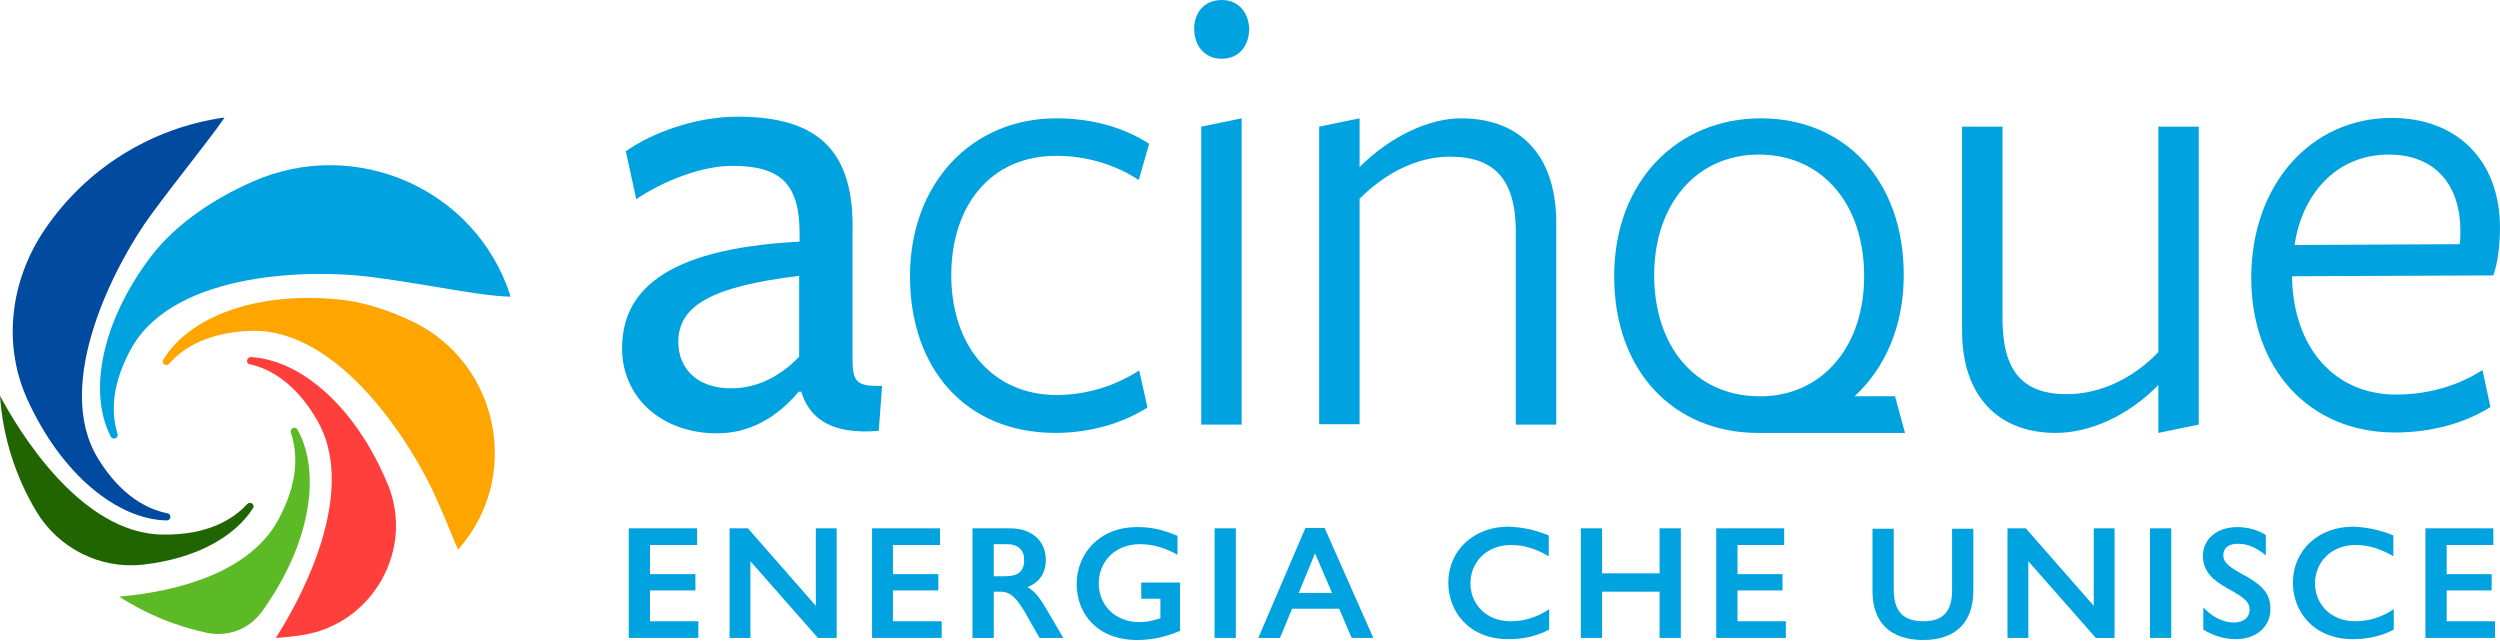 <svg xmlns="http://www.w3.org/2000/svg" width="600.0" height="154.0" viewBox="0.0 0.0 600.0 154.0" fill="none">
<path d="M60.7 122C61.3 121.1 60.1 120.2 59.3 121C55.9 124.7 49.8 128.4 39.3 128.3C21.9 128.3 7.6 109.1 0 95C0.7 105.1 3.8 114.5 8.7 122.7C14 131.6 24.1 136.7 34.4 135.5C46.8 134.1 56.2 129 60.7 122Z" fill="#216500" />
<path d="M93 116.1C85.2 97.3 71.9 86.3 60.2 85.7C59.2 85.7 58.9 87.2 59.9 87.4C64.8 88.5 71 91.9 76.2 101C85.1 116.6 74.8 139.6 66.2 153.1C68.4 153 70.5 152.7 72.7 152.4C89.4 149.7 99.5 132 93.1 116.3C93.1 116.2 93 116.1 93 116.1Z" fill="#FE3F3B" />
<path d="M36.5 61.2C24.1 77.4 21.2 94.4 26.6 104.8C27.1 105.7 28.5 105.2 28.2 104.1C26.7 99.3 26.6 92.2 31.8 83.1C42.5 65 75.1 64.6 89.3 66.5C103.8 68.4 114.7 71 122.5 71.2C122.4 71 122.4 70.9 122.4 70.7C114 45.2 85.2 32.7 60.6 43.6C50.9 47.9 42.3 53.8 36.5 61.2Z" fill="#00A2E0" />
<path d="M62.7 147C74.7 130.5 77.1 113.4 71.4 103.1C70.9 102.2 69.5 102.8 69.8 103.8C71.4 108.6 71.8 115.6 66.7 124.9C59.9 137.2 43.2 141.9 28.6 143.2C35 147.3 42.1 150.3 49.8 151.9C54.7 152.9 59.7 151 62.7 147Z" fill="#5DBA27" />
<path d="M81.6 71.9C61.3 69.8 45.3 76.2 39.2 86.3C38.6 87.2 39.9 88.1 40.6 87.3C43.9 83.5 49.9 79.7 60.4 79.4C81.5 78.9 98.9 106.5 104.7 119.6C106.7 124 108.3 128.1 109.9 131.9C110 131.8 110.1 131.7 110.2 131.6C125.2 114.4 119.8 87.4 99.3 77.3C93.4 74.5 87.5 72.5 81.6 71.9Z" fill="#FFA500" />
<path d="M40 124.9C41.1 124.9 41.2 123.4 40.2 123.2C35.3 122.2 29 119 23.5 110C12.5 92 27.8 63.1 36.2 51.6C43.4 41.8 49.7 34.3 53.9 28.2C36 30.7 20.5 40.7 10.8 55C3 66.4 0.7 80.9 5.7 93.8C5.9 94.4 6.2 94.9 6.4 95.5C14.7 114 28.3 124.7 40 124.9Z" fill="#004AA0" />
<path d="M150.9 126.8V153.1H167.6V149.1H156V141.7H166.9V137.8H156V130.8H167.3V126.8H150.9Z" fill="#00A2E0" />
<path d="M195.8 126.8V145.4L179.5 126.8H175.1V153.1H180.1V134.7L196.3 153.1H200.8V126.8H195.8Z" fill="#00A2E0" />
<path d="M209.3 126.8V153.1H226V149.1H214.3V141.7H225.2V137.8H214.3V130.8H225.6V126.8H209.3Z" fill="#00A2E0" />
<path d="M238.5 138.3H241.1C243.8 138.3 245.8 137.6 245.8 134.4C245.8 132 244.4 130.6 241.6 130.6H238.5V138.3ZM242.4 126.8C248.1 126.8 251 130.2 251 134.4C251 137.4 249.6 139.7 246.6 140.9C248.2 141.9 249.1 142.7 251.2 146.3L255.2 153.1H249.5L245.9 146.8C243.5 142.7 242 142 240 142H238.5V153.1H233.4V126.8H242.4Z" fill="#00A2E0" />
<path d="M282.7 133.2C279.8 131.5 276.6 130.6 273.6 130.6C267.4 130.6 263.7 135 263.7 140C263.7 145.2 267.6 149.3 273.4 149.3C275.2 149.3 276.1 149.1 278.5 148.4V143.7H273.9V139.8H283.2V151.4C279.7 152.9 276.4 153.6 272.9 153.6C263.3 153.6 258.4 147.2 258.4 140.2C258.4 132.9 263.8 126.5 272.9 126.5C276.2 126.5 278.7 127 282.6 128.6V133.2H282.7Z" fill="#00A2E0" />
<path d="M296.6 126.8H291.5V153.1H296.6V126.8Z" fill="#00A2E0" />
<path d="M315.6 132.8L319.7 142.3H311.7L315.6 132.8ZM313.3 126.7L302 153.1H307.2L310.1 146.1H321.4L324.4 153.1H329.6L317.9 126.7H313.3Z" fill="#00A2E0" />
<path d="M371.7 128.5V133.5C368.8 131.8 365.9 130.8 362.7 130.8C356.5 130.8 352.9 135.2 352.9 140C352.9 144.8 356.5 149.1 362.6 149.1C365.9 149.1 369 148.1 371.8 146.2V151.1C368.8 152.7 365.5 153.4 362 153.4C352.5 153.4 347.6 146.7 347.6 139.9C347.6 131.9 353.9 126.4 362 126.4C365.1 126.5 368.3 127.1 371.7 128.5Z" fill="#00A2E0" />
<path d="M398.3 126.8V137.6H384.5V126.8H379.4V153.1H384.5V142H398.3V153.1H403.4V126.8H398.3Z" fill="#00A2E0" />
<path d="M411.9 126.8V153.1H428.6V149.1H417V141.7H427.8V137.8H417V130.8H428.2V126.8H411.9Z" fill="#00A2E0" />
<path d="M454.5 126.8V141.6C454.5 146.8 456.9 149.1 461.6 149.1C466.2 149.1 468.5 146.9 468.5 141.7V126.9H473.6V141.8C473.6 149.3 469.4 153.6 461.6 153.6C453.8 153.6 449.4 149.5 449.4 141.9V126.9H454.5V126.8Z" fill="#00A2E0" />
<path d="M502.5 126.8V145.4L486.2 126.8H481.8V153.1H486.8V134.7L503 153.1H507.5V126.8H502.5Z" fill="#00A2E0" />
<path d="M521.1 126.8H516V153.1H521.1V126.8Z" fill="#00A2E0" />
<path d="M543.8 128.4V133.3C541.7 131.5 539.5 130.5 537.1 130.5C534.8 130.5 533.6 131.6 533.6 133.2C533.6 134.5 534.1 135.6 537.8 137.6C542.8 140.3 544.9 142.2 544.9 146.2C544.9 150.4 541.5 153.4 536.6 153.4C533.9 153.4 531.2 152.6 528.8 151.1V145.8C531.1 148.2 533.6 149.4 536.2 149.4C538.5 149.4 539.9 148.1 539.9 146.4C539.9 144.8 539.4 143.8 534.6 141.2C531.2 139.3 528.7 137.2 528.7 133.4C528.7 129.5 531.9 126.5 537 126.5C539.4 126.5 541.9 127.2 543.8 128.4Z" fill="#00A2E0" />
<path d="M574.4 128.5V133.5C571.5 131.8 568.6 130.8 565.4 130.8C559.2 130.8 555.6 135.2 555.6 140C555.6 144.8 559.2 149.1 565.3 149.1C568.6 149.1 571.7 148.1 574.5 146.2V151.1C571.5 152.7 568.2 153.4 564.7 153.4C555.2 153.4 550.3 146.7 550.3 139.9C550.3 131.9 556.6 126.4 564.7 126.4C567.8 126.5 571 127.1 574.4 128.5Z" fill="#00A2E0" />
<path d="M582.1 126.8V153.1H598.8V149.1H587.2V141.7H598V137.8H587.2V130.8H598.4V126.8H582.1Z" fill="#00A2E0" />
<path d="M191.8 85.6C187.6 90 182.1 93.2 175.4 93.2C167.4 93.2 162.8 88.5 162.8 82.1C162.8 73.4 170.6 68.8 191.8 66.2V85.6ZM204.6 85.8V55.8C205.1 36.3 196.5 28 177 28C166.9 28 156.4 31.9 150.2 36.3L152.7 47.8C159.4 43.3 168.5 39.8 175.8 39.8C187.5 39.8 191.9 44.3 191.9 56V58C158.5 59.7 149.3 70.6 149.3 83.6C149.3 95.3 158.7 104 172.1 104C179.7 104 186.3 100.4 191.7 94H192.3C194.2 100.2 199.2 104.4 210.9 103.4L211.7 92.6C205.4 92.8 204.6 91.6 204.6 85.8Z" fill="#00A2E0" />
<path d="M253.5 37.4C261 37.4 267.8 39.6 273.3 43.2L275.8 34.5C269.7 30.6 262.2 28.4 253.5 28.4C233.2 28.4 218.4 44 218.4 66.3C218.4 88.4 231.7 103.9 253.3 103.9C261.6 103.9 269.4 101.6 275.4 97.8L273.4 88.9C267.9 92.5 260.9 94.8 253.6 94.8C238.5 94.8 228.3 83.4 228.3 65.9C228.4 49.1 237.9 37.4 253.5 37.4Z" fill="#00A2E0" />
<path d="M293.2 0C288.8 0 286.6 3.3 286.6 6.9C286.6 10.6 288.8 14.1 293.2 14.1C297.6 14.1 299.8 10.7 299.8 6.9C299.7 3.3 297.5 0 293.2 0Z" fill="#00A2E0" />
<path d="M288.3 101.9H298V28.4L288.3 30.4V101.9Z" fill="#00A2E0" />
<path d="M350.6 28.4C343.1 28.4 333.8 32.6 326.3 40.1V28.4L316.6 30.4V101.8H326.3V47.7C332.4 41.6 340 37.6 348 37.6C358.8 37.6 363.8 43.2 363.8 55.7V101.9H373.5V52.9C373.3 37.3 364.9 28.4 350.6 28.4Z" fill="#00A2E0" />
<path d="M518 84.5C512.2 90.6 504.3 94.6 496 94.6C485.4 94.6 480.6 89 480.6 76.5V30.4H470.9V79.4C470.9 95 479.5 103.9 493.4 103.9C501.4 103.9 510.7 99.9 518 92.4V103.9L527.7 101.9V30.4H518V84.5Z" fill="#00A2E0" />
<path d="M573.3 37.1C584.5 37.1 590.5 44.4 590.5 55.5C590.5 56.3 590.5 57.8 590.3 58.6L550.7 58.8C552.4 47 560.4 37.1 573.3 37.1ZM598.4 66.1C599.5 63 600 58.5 600 54.7C600 38.5 589.7 28.3 574 28.3C554.7 28.3 540.3 44.2 540.3 66.7C540.3 88.5 554.2 103.8 574.8 103.8C583.7 103.8 591.6 101.5 597.7 97.7L595.8 88.8C590.3 92.4 583 94.7 575.1 94.7C560.1 94.7 550.6 83.3 550.1 67.1V66.3L598.4 66.1Z" fill="#00A2E0" />
<path d="M397 66C397 49.2 407 37.1 422.1 37.1C437.2 37.1 447.4 48.8 447.4 66.3C447.4 82.7 437.9 94.5 423.5 95.1H421.7C406.9 94.8 397 83.2 397 66ZM445.1 95.1C452.4 88.4 456.9 78.3 456.9 66C456.9 43.1 442.6 28.4 422.6 28.4C402.6 28.4 387.4 43.5 387.4 66.3C387.4 89.2 401.8 103.8 421.7 103.9H457.2L454.8 95.1H445.1Z" fill="#00A2E0" />
</svg>